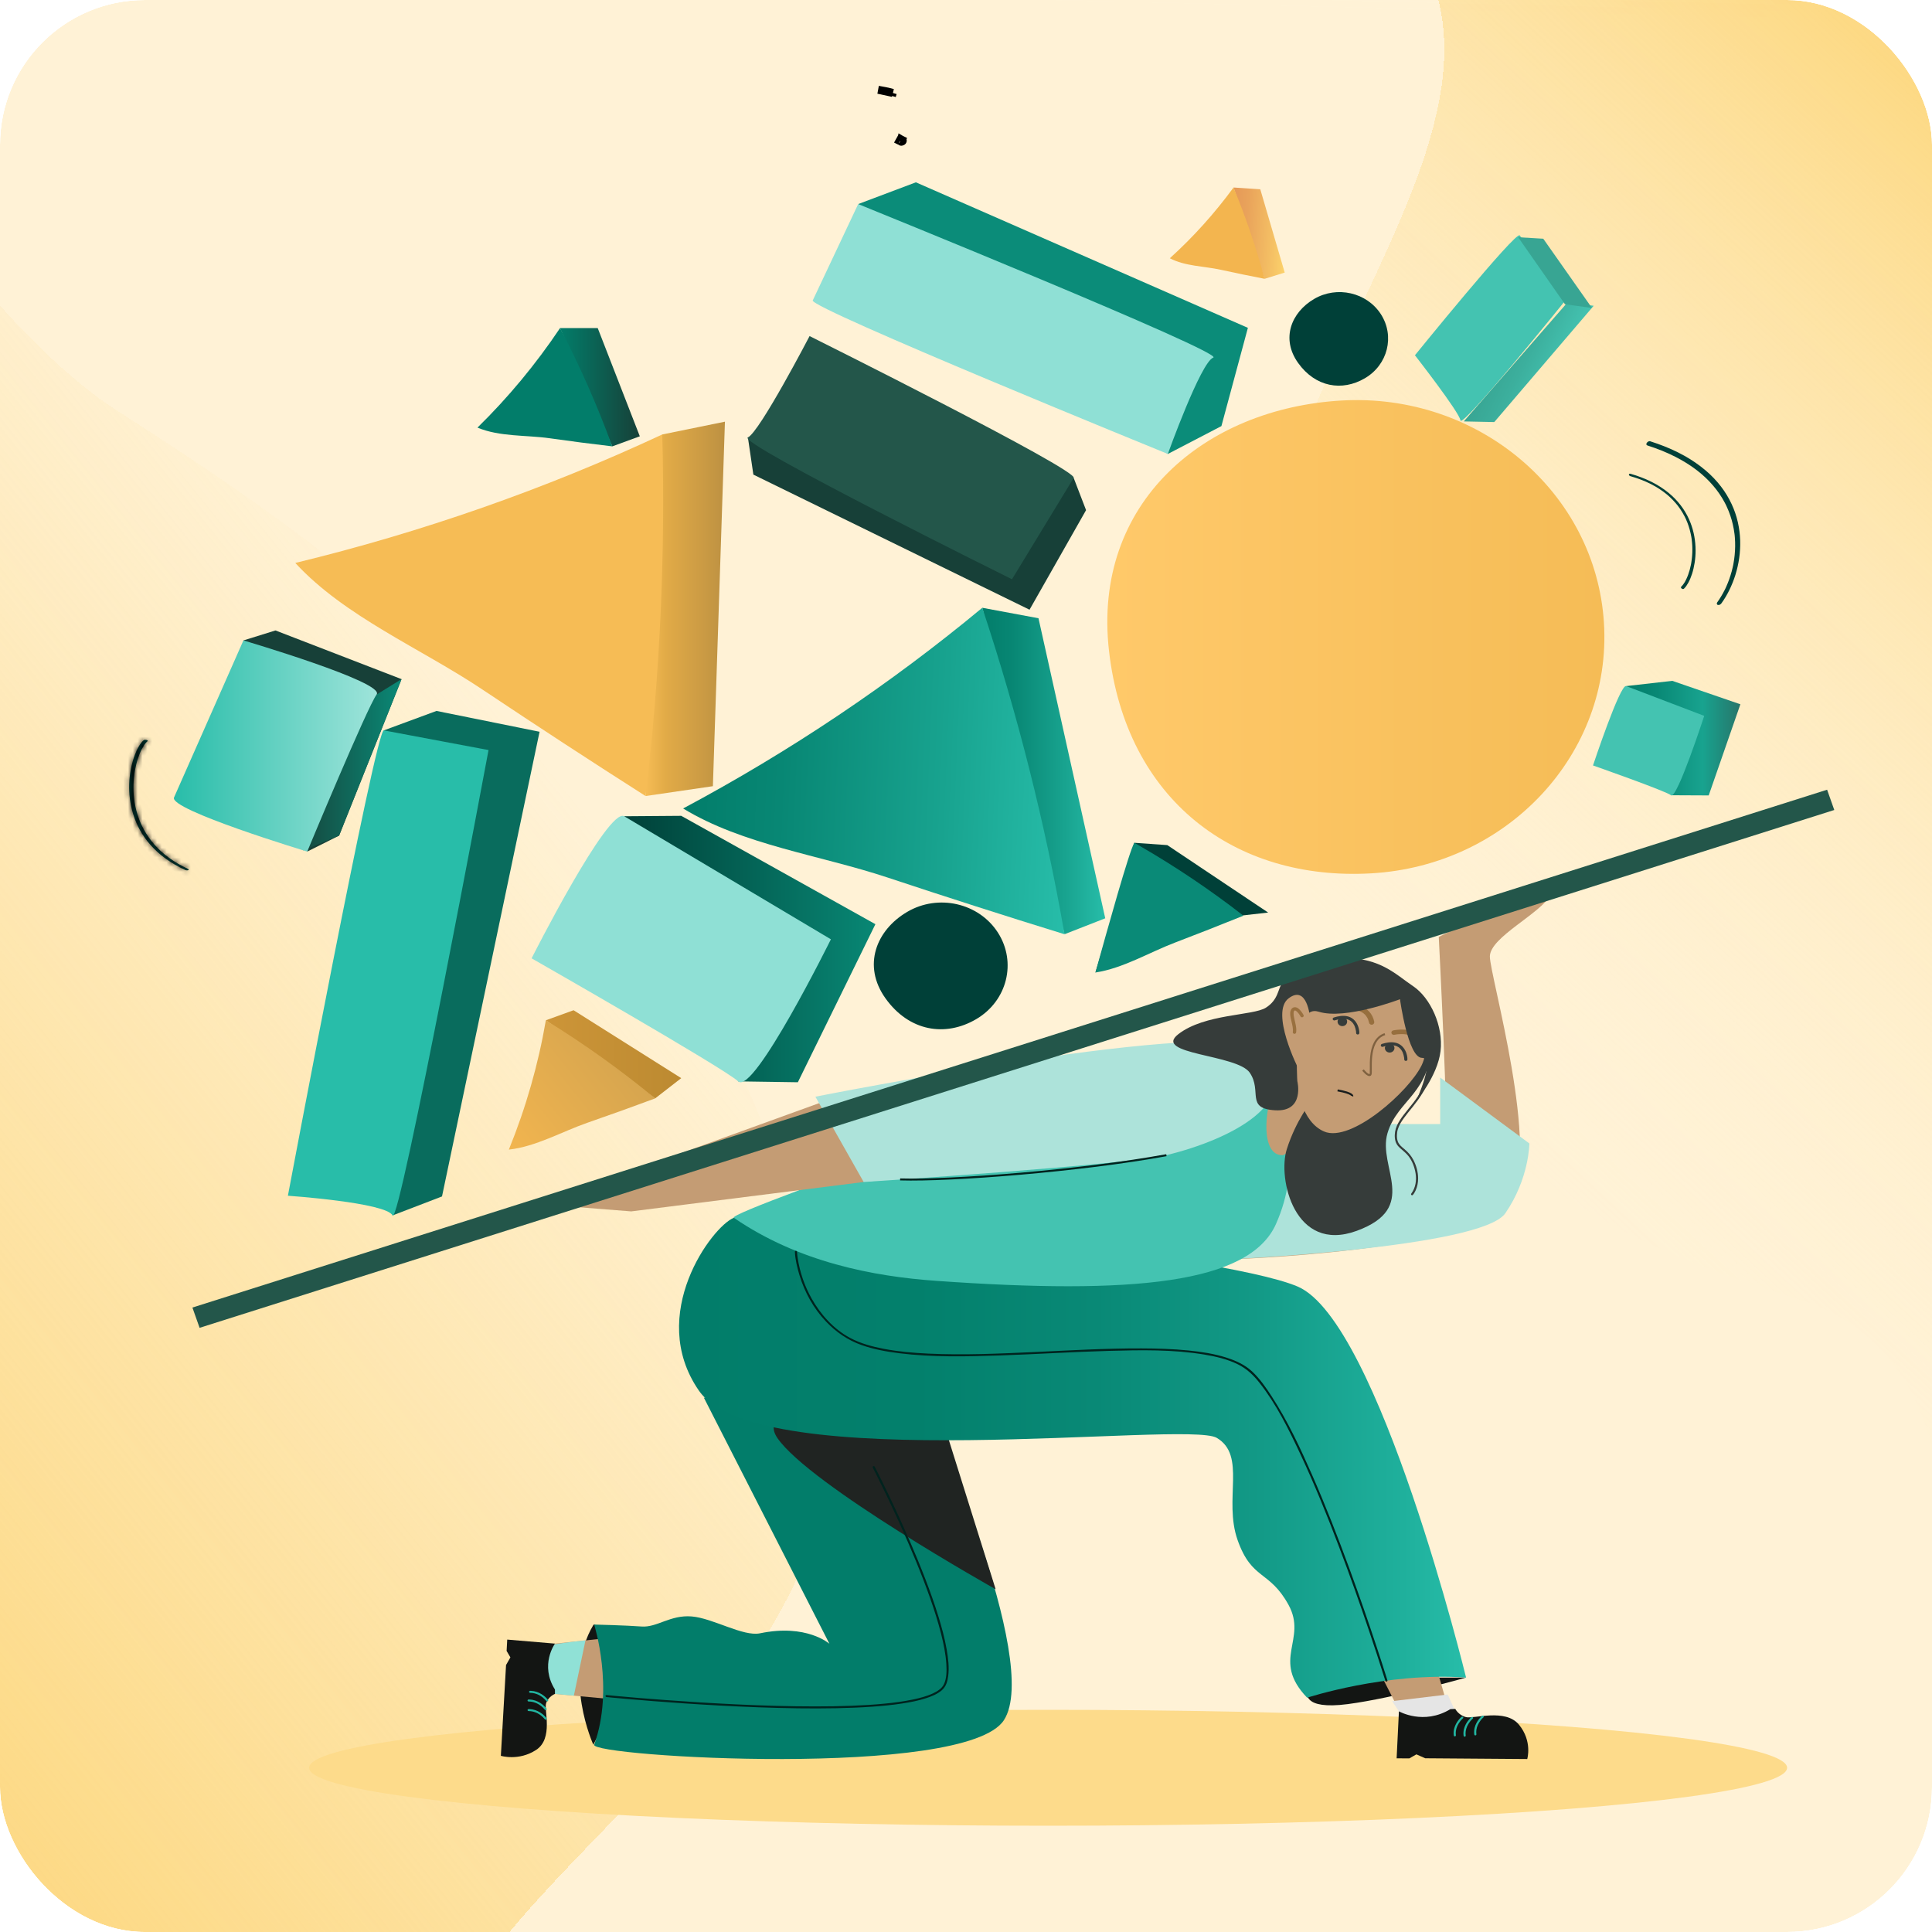 <?xml version="1.0" encoding="UTF-8"?> <svg xmlns="http://www.w3.org/2000/svg" width="400" height="400" viewBox="0 0 400 400" fill="none"><g clip-path="url(#clip0_8100_102266)"><rect width="400" height="400" rx="30" fill="white"></rect><mask id="mask0_8100_102266" style="mask-type:alpha" maskUnits="userSpaceOnUse" x="-160" y="-83" width="654" height="528"><path d="M-159.289 149.629C-158.941 -7.037 -148.07 -72.61 185.371 -81.951C500.716 -90.784 494.178 46.701 493.829 203.367C493.481 360.032 449.098 451.61 171.465 439.616C-174.227 473.474 -159.637 306.294 -159.289 149.629Z" fill="#FEE1D1"></path></mask><g mask="url(#mask0_8100_102266)"><g filter="url(#filter0_i_8100_102266)"><path d="M-488.365 89.67C-480.034 -206.737 -247.22 -330.616 174.948 -320.469C561.85 -311.17 752.8 -51.913 744.469 244.494C736.137 540.901 437.086 672.83 123.101 665.283C-190.884 657.737 -496.697 386.077 -488.365 89.67Z" fill="url(#paint0_linear_8100_102266)"></path></g><g filter="url(#filter1_d_8100_102266)"><path d="M181.341 -66.667C150.291 -124.07 240.64 -172.643 240.64 -172.643L503.786 57.031L401.681 312.889C401.681 312.889 407.652 268.349 372.71 257.413C337.769 246.478 293.19 230.183 264.569 157.149C235.949 84.114 325.33 20.336 291.088 -25.719C256.846 -71.774 212.392 -9.263 181.341 -66.667Z" fill="url(#paint1_linear_8100_102266)" shape-rendering="crispEdges"></path></g><g filter="url(#filter2_d_8100_102266)"><path d="M253.146 565.447C289.389 651.024 144.175 658.378 144.175 658.378L-210.326 238.493L-92.051 -97.644C-92.051 -97.644 -26.376 40.852 24.303 73.347C74.981 105.841 139.207 150.084 168.902 252.892C198.597 355.699 52.04 381.674 95.188 455.537C138.335 529.4 216.904 479.87 253.146 565.447Z" fill="url(#paint2_linear_8100_102266)" shape-rendering="crispEdges"></path></g></g><ellipse cx="217" cy="366" rx="153" ry="12" fill="#FDDB8B"></ellipse><path d="M270.666 350.259C270.666 350.259 269.415 354.081 279.047 352.817C288.678 351.553 303.53 347.321 303.53 347.321L273.426 347.346L270.666 350.259V350.259Z" fill="#131513"></path><path d="M283.904 342.849L291.127 356.963H300.776L295.769 339.594L283.904 342.849Z" fill="#C49C74"></path><path d="M289.842 354.606C287.635 351.373 288.269 352.203 288.269 352.203L299.739 350.828L301.785 355.389C301.785 355.389 292.051 357.842 289.845 354.609L289.842 354.606Z" fill="#E5E5E5"></path><path d="M122.844 336.445C116.423 347.199 122.844 361.218 122.844 361.218L129.506 348.288C129.506 348.288 123.669 335.068 122.844 336.445Z" fill="#131513"></path><path d="M113.446 340.445L132.218 338.465V352.313L113.446 350.571V340.445Z" fill="#C49C74"></path><path d="M145.728 289.373L171.723 340.327C171.723 340.327 167.017 336.142 157.368 338.156C153.843 338.891 147.611 335.014 143.179 334.665C138.748 334.317 136.015 336.997 132.829 336.751C129.643 336.507 123.017 336.347 123.017 336.347C123.017 336.347 127.223 349.634 123.017 361.219C122.116 363.698 199.93 368.352 207.848 356.144C215.766 343.939 192.075 291.375 192.075 291.375L145.731 289.37L145.728 289.373Z" fill="#027D6A"></path><path d="M114.206 340.545C117.319 339.986 121.213 339.627 121.213 339.627L118.81 351.069L113.446 350.571C113.446 350.571 110.36 341.234 114.209 340.545H114.206Z" fill="#90E1D6"></path><path d="M160.951 297.728C167.648 307.463 206.138 329.037 206.138 329.037L193.405 288.438C193.405 288.438 154.255 287.992 160.951 297.728Z" fill="#202422"></path><path d="M151.931 252.134C147.441 253.901 133.837 272.205 144.69 287.898C157.131 305.887 245.677 294.027 251.903 297.686C258.126 301.345 253.274 310.45 256.226 318.836C259.179 327.222 262.786 325.018 266.77 332.259C270.751 339.499 263.06 343.593 270.631 351.492C270.631 351.492 286.871 346.157 303.535 347.321C303.535 347.321 285.521 273.552 268.67 266.367C251.819 259.184 156.426 250.364 151.937 252.131L151.931 252.134Z" fill="url(#paint3_linear_8100_102266)"></path><path d="M105.022 339.46L114.896 340.292C114.896 340.292 111.696 344.72 114.896 349.798V350.706C114.896 350.706 113.569 351.206 113.075 352.606C112.593 353.98 114.624 359.929 111.006 362.297C107.387 364.664 103.698 363.522 103.698 363.522L104.771 344.726L105.674 343.144L104.888 341.808L105.017 339.46H105.022Z" fill="#131513"></path><path d="M289.157 364.042L289.631 354.312C289.631 354.312 294.743 357.241 300.288 353.859L301.305 353.814C301.305 353.814 301.928 355.092 303.521 355.51C305.114 355.928 311.659 353.64 314.485 357.078C317.309 360.516 316.198 364.189 316.198 364.189L295.07 364.031L293.252 363.221L291.791 364.056L289.151 364.042H289.157Z" fill="#131513"></path><path d="M302.582 355.466C302.518 355.519 302.459 355.577 302.401 355.635C302.237 355.798 302.088 355.973 301.948 356.152C301.764 356.387 301.6 356.636 301.463 356.896C301.29 357.22 301.153 357.563 301.068 357.917C300.972 358.315 300.934 358.727 300.972 359.137C300.977 359.189 300.983 359.242 300.989 359.291C300.998 359.35 301.01 359.397 301.053 359.438C301.091 359.474 301.153 359.502 301.208 359.499C301.264 359.496 301.325 359.479 301.363 359.438C301.398 359.399 301.433 359.344 301.428 359.291C301.384 358.971 301.387 358.647 301.43 358.326L301.422 358.381C301.474 358.019 301.58 357.665 301.732 357.328L301.708 357.378C301.869 357.021 302.076 356.683 302.319 356.371C302.331 356.354 302.342 356.34 302.357 356.324C302.372 356.307 302.424 356.241 302.366 356.31C302.389 356.28 302.416 356.249 302.442 356.221C302.486 356.169 302.532 356.116 302.579 356.067C302.649 355.992 302.72 355.917 302.796 355.848C302.828 355.818 302.86 355.787 302.895 355.76C302.983 355.688 302.98 355.538 302.895 355.466C302.801 355.386 302.676 355.389 302.585 355.466H302.582Z" fill="#22B5A1"></path><path d="M304.616 355.53C304.552 355.582 304.494 355.64 304.435 355.699C304.271 355.862 304.122 356.036 303.982 356.216C303.798 356.451 303.634 356.7 303.497 356.96C303.324 357.283 303.187 357.626 303.102 357.98C303.006 358.379 302.968 358.791 303.006 359.2C303.012 359.253 303.017 359.305 303.023 359.355C303.032 359.413 303.044 359.46 303.088 359.501C303.126 359.537 303.187 359.565 303.242 359.562C303.298 359.56 303.359 359.543 303.397 359.501C303.432 359.463 303.468 359.407 303.462 359.355C303.418 359.034 303.421 358.71 303.465 358.39L303.456 358.445C303.508 358.083 303.614 357.729 303.766 357.391L303.742 357.441C303.903 357.084 304.111 356.747 304.353 356.434C304.365 356.418 304.377 356.404 304.391 356.387C304.406 356.371 304.458 356.304 304.4 356.373C304.423 356.343 304.45 356.313 304.476 356.285C304.52 356.232 304.567 356.18 304.613 356.13C304.684 356.055 304.754 355.981 304.83 355.911C304.862 355.881 304.894 355.851 304.929 355.823C305.017 355.751 305.014 355.602 304.929 355.53C304.836 355.45 304.71 355.452 304.619 355.53H304.616Z" fill="#22B5A1"></path><path d="M306.824 355.264C306.76 355.317 306.702 355.375 306.643 355.433C306.479 355.596 306.33 355.77 306.19 355.95C306.006 356.185 305.842 356.434 305.705 356.694C305.532 357.018 305.395 357.361 305.31 357.715C305.214 358.113 305.176 358.525 305.214 358.934C305.22 358.987 305.225 359.04 305.231 359.089C305.24 359.147 305.252 359.194 305.296 359.236C305.334 359.272 305.395 359.299 305.451 359.297C305.506 359.294 305.567 359.277 305.605 359.236C305.641 359.197 305.676 359.142 305.67 359.089C305.626 358.768 305.629 358.445 305.673 358.124L305.664 358.179C305.717 357.817 305.822 357.463 305.974 357.126L305.95 357.175C306.111 356.819 306.319 356.481 306.561 356.169C306.573 356.152 306.585 356.138 306.599 356.122C306.614 356.105 306.666 356.039 306.608 356.108C306.631 356.077 306.658 356.047 306.684 356.019C306.728 355.967 306.775 355.914 306.821 355.864C306.892 355.79 306.962 355.715 307.038 355.646C307.07 355.615 307.102 355.585 307.137 355.557C307.225 355.485 307.222 355.336 307.137 355.264C307.044 355.184 306.918 355.187 306.827 355.264H306.824Z" fill="#22B5A1"></path><path d="M113.479 351.959C113.423 351.882 113.362 351.81 113.297 351.741C113.163 351.589 113.02 351.445 112.865 351.309C112.637 351.107 112.391 350.925 112.131 350.762C111.821 350.571 111.488 350.413 111.14 350.294C110.748 350.161 110.333 350.087 109.915 350.07C109.863 350.07 109.81 350.067 109.755 350.067C109.641 350.067 109.53 350.164 109.535 350.275C109.541 350.385 109.632 350.482 109.755 350.482C109.927 350.482 110.1 350.493 110.269 350.515L110.211 350.507C110.564 350.551 110.909 350.643 111.237 350.775L111.184 350.753C111.421 350.847 111.649 350.963 111.862 351.093C111.961 351.154 112.058 351.218 112.154 351.284C112.166 351.293 112.175 351.298 112.187 351.306C112.201 351.318 112.245 351.348 112.178 351.301C112.201 351.318 112.222 351.334 112.245 351.351C112.286 351.384 112.33 351.414 112.371 351.448C112.607 351.638 112.83 351.851 113.025 352.081C113.04 352.097 113.055 352.117 113.069 352.133C113.005 352.056 113.052 352.111 113.069 352.133C113.078 352.144 113.087 352.156 113.096 352.167C113.128 352.211 113.169 352.247 113.227 352.261C113.28 352.274 113.35 352.269 113.397 352.239C113.49 352.18 113.546 352.05 113.476 351.954L113.479 351.959Z" fill="#22B5A1"></path><path d="M113.169 353.751C113.113 353.674 113.052 353.602 112.988 353.533C112.853 353.381 112.71 353.237 112.555 353.101C112.327 352.899 112.082 352.717 111.821 352.554C111.512 352.363 111.178 352.205 110.831 352.086C110.439 351.953 110.024 351.879 109.606 351.862C109.553 351.862 109.501 351.859 109.445 351.859C109.331 351.859 109.22 351.956 109.226 352.067C109.232 352.177 109.322 352.274 109.445 352.274C109.617 352.274 109.79 352.285 109.959 352.307L109.901 352.299C110.255 352.343 110.6 352.435 110.927 352.567L110.874 352.545C111.111 352.639 111.339 352.755 111.553 352.885C111.652 352.946 111.748 353.01 111.845 353.076C111.857 353.085 111.865 353.09 111.877 353.098C111.892 353.109 111.935 353.14 111.868 353.093C111.892 353.109 111.912 353.126 111.935 353.143C111.976 353.176 112.02 353.206 112.061 353.239C112.298 353.43 112.52 353.643 112.716 353.873C112.73 353.889 112.745 353.909 112.76 353.925C112.695 353.848 112.742 353.903 112.76 353.925C112.768 353.936 112.777 353.948 112.786 353.959C112.818 354.003 112.859 354.039 112.918 354.053C112.97 354.066 113.04 354.061 113.087 354.031C113.181 353.972 113.236 353.842 113.166 353.746L113.169 353.751Z" fill="#22B5A1"></path><path d="M113.169 355.735C113.113 355.657 113.052 355.585 112.988 355.516C112.853 355.364 112.71 355.22 112.555 355.085C112.327 354.883 112.082 354.7 111.821 354.537C111.512 354.346 111.178 354.189 110.831 354.07C110.439 353.937 110.024 353.862 109.606 353.846C109.553 353.846 109.501 353.843 109.445 353.843C109.331 353.843 109.22 353.94 109.226 354.05C109.232 354.161 109.322 354.258 109.445 354.258C109.617 354.258 109.79 354.269 109.959 354.291L109.901 354.283C110.255 354.327 110.6 354.418 110.927 354.551L110.874 354.529C111.111 354.623 111.339 354.739 111.553 354.869C111.652 354.93 111.748 354.993 111.845 355.06C111.857 355.068 111.865 355.074 111.877 355.082C111.892 355.093 111.935 355.123 111.868 355.076C111.892 355.093 111.912 355.11 111.935 355.126C111.976 355.159 112.02 355.19 112.061 355.223C112.298 355.414 112.52 355.627 112.716 355.856C112.73 355.873 112.745 355.892 112.76 355.909C112.695 355.831 112.742 355.887 112.76 355.909C112.768 355.92 112.777 355.931 112.786 355.942C112.818 355.986 112.859 356.022 112.918 356.036C112.97 356.05 113.04 356.044 113.087 356.014C113.181 355.956 113.236 355.826 113.166 355.729L113.169 355.735Z" fill="#22B5A1"></path><path d="M299.292 237.448C298.586 239.863 253.443 237.448 253.443 237.448V260.79C253.443 260.79 306.345 259.206 312.694 248.743C319.042 238.279 308.461 202.058 308.461 198.034C308.461 194.009 319.042 189.154 321.158 185.13C323.274 181.105 297.881 193.984 297.881 193.984C297.881 193.984 299.997 235.034 299.292 237.448Z" fill="#C49C74"></path><path d="M316.637 236.738L298.176 223.094V232.725L264.094 232.699L253.443 260.79C253.443 260.79 306.696 258.408 311.666 251.185C316.637 243.961 316.637 236.738 316.637 236.738Z" fill="#ADE3DA"></path><path d="M245.975 218.005C245.975 218.005 150.083 250.868 151.936 252.134C165.355 261.33 180.8 264.262 193.831 265.186C234.519 268.073 258.707 265.792 264.191 253.387C269.578 241.196 265.331 232.932 265.331 232.932C265.331 232.932 266.026 225.326 260.981 219.899C255.939 214.473 245.975 218.005 245.975 218.005V218.005Z" fill="#44C3B1"></path><path d="M125.581 351.359C125.982 351.401 126.382 351.437 126.783 351.476C127.896 351.581 129.01 351.68 130.127 351.777C131.822 351.924 133.52 352.065 135.219 352.197C137.367 352.366 139.515 352.521 141.667 352.668C144.137 352.834 146.607 352.986 149.077 353.118C151.736 353.262 154.393 353.384 157.056 353.481C159.719 353.578 162.517 353.652 165.247 353.688C167.88 353.721 170.517 353.721 173.15 353.669C175.606 353.619 178.061 353.528 180.508 353.356C182.624 353.207 184.74 353.005 186.836 352.681C188.502 352.427 190.171 352.103 191.77 351.581C192.907 351.21 194.076 350.737 194.976 349.963C195.877 349.188 196.175 348.121 196.315 347.009C196.549 345.189 196.315 343.319 196.002 341.522C195.593 339.165 194.962 336.847 194.254 334.557C193.454 331.963 192.536 329.402 191.559 326.863C190.583 324.324 189.516 321.738 188.417 319.202C187.421 316.903 186.392 314.616 185.331 312.345C184.5 310.564 183.653 308.791 182.785 307.03C182.291 306.028 181.794 305.027 181.285 304.031C181.218 303.901 181.151 303.771 181.083 303.641C180.961 303.401 180.581 303.611 180.703 303.852C180.975 304.377 181.241 304.908 181.507 305.436C182.212 306.841 182.902 308.252 183.58 309.668C184.562 311.712 185.518 313.767 186.45 315.83C187.543 318.253 188.598 320.687 189.607 323.143C190.615 325.599 191.659 328.279 192.574 330.882C193.424 333.307 194.208 335.758 194.839 338.244C195.359 340.302 195.798 342.396 195.926 344.511C196.008 345.886 196.029 347.568 195.383 348.798C194.947 349.625 194.053 350.173 193.185 350.585C191.878 351.202 190.44 351.57 189.019 351.868C187.134 352.264 185.217 352.516 183.296 352.706C180.996 352.936 178.687 353.071 176.377 353.16C173.826 353.26 171.274 353.295 168.722 353.295C166.03 353.295 163.338 353.251 160.649 353.179C157.96 353.107 155.291 353.005 152.613 352.881C150.053 352.762 147.489 352.621 144.932 352.463C142.637 352.322 140.346 352.167 138.054 351.998C136.136 351.857 134.222 351.708 132.307 351.55C130.913 351.434 129.519 351.315 128.127 351.188C127.373 351.119 126.616 351.05 125.862 350.975C125.766 350.967 125.672 350.956 125.576 350.947C125.295 350.92 125.298 351.335 125.576 351.362L125.581 351.359Z" fill="#00231E"></path><path d="M111.841 249.316L130.695 250.806L178.811 244.722L173.269 227.06L111.841 249.316Z" fill="#C49C74"></path><path d="M168.817 227.059L178.811 244.722C178.811 244.722 233.401 241.154 241.492 239.168C254.847 235.89 270.409 228.097 261.477 217.587C254.996 209.964 168.82 227.059 168.82 227.059H168.817Z" fill="#ADE3DA"></path><path d="M164.575 259.176C164.654 260.822 165.058 262.489 165.54 264.066C166.613 267.576 168.437 270.9 171.029 273.622C173.084 275.782 175.499 277.458 178.369 278.476C180.886 279.366 183.552 279.847 186.212 280.176C193.069 281.023 200.055 280.868 206.95 280.633C214.524 280.376 222.086 279.894 229.659 279.681C236.186 279.499 242.862 279.377 249.319 280.442C251.696 280.835 254.104 281.396 256.258 282.453C258.129 283.368 259.506 284.704 260.757 286.283C264.265 290.717 266.793 295.881 269.161 300.917C272.148 307.273 274.779 313.778 277.26 320.324C279.464 326.135 281.542 331.988 283.524 337.868C284.612 341.09 285.676 344.323 286.69 347.567C286.737 347.714 286.78 347.86 286.827 348.01C286.906 348.264 287.33 348.156 287.251 347.899C286.55 345.623 285.81 343.358 285.062 341.095C283.264 335.652 281.387 330.237 279.412 324.849C277.021 318.325 274.495 311.839 271.695 305.461C269.242 299.877 266.638 294.274 263.288 289.107C262.11 287.29 260.827 285.431 259.214 283.927C257.74 282.55 255.811 281.681 253.87 281.067C251.357 280.27 248.711 279.869 246.081 279.604C242.848 279.278 239.594 279.181 236.344 279.172C228.908 279.15 221.478 279.585 214.053 279.928C206.787 280.262 199.488 280.589 192.215 280.251C189.129 280.107 186.036 279.845 183.002 279.267C180.582 278.805 178.15 278.146 175.987 276.993C172.558 275.162 169.846 272.081 168.022 268.823C166.572 266.237 165.596 263.385 165.154 260.487C165.087 260.055 165.028 259.616 165.008 259.179C164.996 258.913 164.558 258.91 164.57 259.179L164.575 259.176Z" fill="#00231E"></path><path d="M332.078 128.942C333.77 155.975 312.204 179.199 283.91 180.817C255.615 182.435 233.14 165.591 229.612 134.797C226.084 104.003 249.485 84.54 277.78 82.922C306.075 81.304 330.385 101.909 332.078 128.942Z" fill="url(#paint4_linear_8100_102266)"></path><path d="M234.85 174.491L241.678 174.972L262.554 188.934L255.501 189.728L226.8 201.341" fill="#004038"></path><path d="M285.906 65.067C288.812 69.598 287.331 75.525 282.595 78.307C277.859 81.088 272.346 80.159 268.758 75.139C265.171 70.12 267.333 64.68 272.069 61.899C276.804 59.117 282.999 60.535 285.906 65.067Z" fill="#004038"></path><path d="M113.019 211.236L118.751 209.159L141.044 223.218L135.64 227.413L113.019 211.236Z" fill="url(#paint5_linear_8100_102266)"></path><path d="M203.371 125.835L215.008 128.001L228.83 190.125L220.398 193.422L203.371 125.835Z" fill="url(#paint6_linear_8100_102266)"></path><path d="M206.601 193.077C210.544 199.212 208.533 207.238 202.111 211.005C195.689 214.772 188.212 213.513 183.346 206.718C178.479 199.922 181.413 192.557 187.835 188.79C194.257 185.023 202.658 186.943 206.601 193.077Z" fill="#004038"></path><path d="M129.246 168.998L141.043 168.909L181.243 191.342L165.187 224.07L152.844 223.887L129.246 168.998Z" fill="url(#paint7_linear_8100_102266)"></path><path d="M79.472 151.214L90.37 147.191L111.71 151.504L91.513 247.711L81.277 251.638L79.472 151.214Z" fill="#096C5D"></path><path d="M101.146 155.293C101.146 155.293 82.659 254.313 81.281 251.638C79.903 248.964 59.606 247.563 59.606 247.563C59.606 247.563 77.787 150.903 79.472 151.219L101.146 155.293Z" fill="#28BDA9"></path><path d="M177.677 42.251L189.623 37.747L258.362 67.877L252.88 88.218L241.789 93.989L177.677 42.251Z" fill="#0B8C79"></path><path d="M177.677 42.252C177.677 42.252 253.777 73.098 251.193 74.039C248.612 74.982 241.787 93.987 241.787 93.987C241.787 93.987 167.538 63.752 168.271 62.199L177.677 42.252Z" fill="#8FE0D5"></path><path d="M172.028 194.474C172.028 194.474 156.051 226.781 152.845 223.888C149.638 220.992 110.061 198.412 110.061 198.412C110.061 198.412 125.915 167.015 129.244 168.998L172.028 194.474Z" fill="url(#paint8_linear_8100_102266)"></path><path d="M222.295 98.951L224.858 105.619L213.153 126.235L155.976 98.263L154.845 90.559L222.295 98.951Z" fill="#174038"></path><path d="M209.521 119.93C209.521 119.93 152.427 91.649 154.844 90.559C157.26 89.469 167.615 69.58 167.615 69.58C167.615 69.58 223.287 97.318 222.292 98.951L209.521 119.93Z" fill="#23564A"></path><path d="M50.399 132.592L57.032 130.528L83.137 140.61L70.207 173.007L63.608 176.311L50.399 132.592Z" fill="#174038"></path><path d="M77.974 143.796L83.135 140.609L70.205 173.006L62.804 176.065L59.859 165.776L77.974 143.796Z" fill="url(#paint9_linear_8100_102266)"></path><path d="M50.398 132.592C50.398 132.592 79.872 141.28 77.974 143.797C76.077 146.314 63.608 176.311 63.608 176.311C63.608 176.311 34.914 167.637 36.032 165.106L50.398 132.592V132.592Z" fill="url(#paint10_linear_8100_102266)"></path><path d="M336.685 142.046L346.225 140.962L360.326 145.813L353.77 164.684L345.974 164.648L336.685 142.046Z" fill="url(#paint11_linear_8100_102266)"></path><path d="M352.841 148.214C352.841 148.214 347.194 165.575 345.975 164.648C344.756 163.721 329.816 158.48 329.816 158.48C329.816 158.48 335.426 141.568 336.683 142.046L352.841 148.214Z" fill="#44C3B1"></path><path d="M141.442 167.382C163.552 155.578 184.343 141.633 203.372 125.835C210.715 147.969 216.409 170.571 220.399 193.425C208.116 189.63 195.878 185.708 183.689 181.659C169.874 177.071 153.719 174.903 141.439 167.385" fill="url(#paint12_linear_8100_102266)"></path><path d="M105.354 238.013C108.876 229.356 111.448 220.367 113.015 211.237C120.951 216.124 128.515 221.534 135.639 227.414C130.994 229.14 126.332 230.816 121.646 232.442C116.338 234.287 110.963 237.396 105.354 238.013Z" fill="url(#paint13_linear_8100_102266)"></path><path d="M226.8 201.341C229.214 192.621 233.847 176.018 234.85 174.491C234.85 174.491 235.513 174.87 235.844 175.061C243.411 179.428 250.631 184.285 257.436 189.584C252.736 191.487 248.018 193.34 243.28 195.149C237.91 197.195 232.459 200.501 226.8 201.344" fill="#0A8A77"></path><path d="M137.122 89.949L150.089 87.304L147.597 162.772L133.655 164.81L137.122 89.949Z" fill="url(#paint14_linear_8100_102266)"></path><path d="M61.14 116.552C87.333 110.205 112.839 101.277 137.118 89.949C137.785 114.94 136.627 139.973 133.655 164.81C122.295 157.569 111.021 150.208 99.834 142.729C87.157 134.253 71.345 127.664 61.14 116.552" fill="#F6BC55"></path><path d="M115.951 67.928H123.753L132.466 90.331L126.763 92.416L115.951 67.928Z" fill="url(#paint15_linear_8100_102266)"></path><path d="M98.852 88.533C105.192 82.332 110.932 75.418 115.951 67.928C120.073 75.813 123.688 84 126.763 92.413C122.44 91.907 118.123 91.348 113.811 90.737C108.924 90.046 103.458 90.458 98.849 88.53" fill="#027D6A"></path><path d="M186.604 28.893C186.65 28.92 186.697 28.947 186.742 28.976C186.746 28.978 186.75 28.98 186.754 28.983C186.79 29.006 186.826 29.029 186.862 29.053C186.999 29.146 186.823 29.316 186.659 29.346C186.658 29.346 186.658 29.346 186.658 29.346C186.605 29.355 186.553 29.35 186.513 29.323L186.604 28.893ZM186.604 28.893L186.368 29.233L186.575 28.877C186.585 28.882 186.594 28.888 186.604 28.893ZM186.255 29.166C186.27 29.174 186.288 29.185 186.295 29.189L186.249 29.162L186.249 29.162L186.447 28.808C186.449 28.809 186.451 28.81 186.453 28.811C186.454 28.812 186.455 28.812 186.456 28.813L186.255 29.166Z" fill="#004038" stroke="black" stroke-width="1.652"></path><path d="M184.841 19.243C183.854 18.965 182.846 18.75 181.828 18.591L184.841 19.243ZM184.841 19.243L184.664 19.86" fill="#004038" stroke="black" stroke-width="1.652"></path><path d="M337.573 98.59C339.083 99.019 340.497 99.554 341.868 100.255C342.178 100.414 342.488 100.579 342.789 100.756C342.823 100.777 342.858 100.797 342.892 100.818C342.94 100.847 342.851 100.793 342.899 100.822L342.94 100.847C343.015 100.893 343.098 100.942 343.173 100.988C343.311 101.076 343.449 101.164 343.587 101.252C344.128 101.605 344.649 101.988 345.138 102.393C345.196 102.441 345.253 102.485 345.304 102.534C345.333 102.556 345.362 102.583 345.385 102.605C345.428 102.64 345.342 102.57 345.385 102.605L345.429 102.646C345.545 102.748 345.655 102.851 345.766 102.954C345.98 103.156 346.195 103.363 346.392 103.573C346.59 103.784 346.781 103.995 346.968 104.212C347.061 104.323 347.154 104.429 347.242 104.541C347.282 104.593 347.322 104.644 347.368 104.695C347.416 104.756 347.366 104.685 347.392 104.728C347.416 104.756 347.44 104.788 347.457 104.817C347.788 105.254 348.092 105.71 348.368 106.177C348.501 106.403 348.63 106.635 348.751 106.864C348.809 106.981 348.874 107.097 348.926 107.215C348.954 107.268 348.977 107.328 349.006 107.381C349.026 107.426 349.002 107.361 349.025 107.42C349.037 107.45 349.055 107.484 349.067 107.514C349.48 108.428 349.792 109.381 350.009 110.354C350.065 110.588 350.109 110.824 350.153 111.06C350.179 111.198 350.184 111.224 350.205 111.373C350.226 111.486 350.236 111.601 350.252 111.72C350.313 112.18 350.351 112.644 350.371 113.112C350.406 113.989 350.375 114.866 350.271 115.746C350.248 115.95 350.22 116.156 350.184 116.358C350.175 116.407 350.172 116.455 350.162 116.499L350.151 116.57C350.141 116.614 350.152 116.575 350.151 116.57L350.146 116.607C350.127 116.706 350.11 116.809 350.092 116.907C350.015 117.28 349.927 117.654 349.826 118.025C349.642 118.675 349.415 119.316 349.117 119.937C349.05 120.069 348.984 120.202 348.916 120.33C348.879 120.394 348.848 120.452 348.811 120.517C348.792 120.546 348.779 120.575 348.759 120.599C348.745 120.623 348.684 120.718 348.727 120.652C348.595 120.859 348.455 121.057 348.29 121.249C348.22 121.329 348.149 121.405 348.072 121.481C347.84 121.705 348.403 122.118 348.64 121.888C349.023 121.523 349.305 121.079 349.551 120.636C349.869 120.054 350.114 119.442 350.315 118.826C350.563 118.066 350.734 117.286 350.857 116.509C350.995 115.646 351.057 114.773 351.053 113.901C351.046 112.946 350.959 111.993 350.79 111.048C350.62 110.104 350.342 109.103 349.974 108.171C349.582 107.174 349.081 106.216 348.469 105.314C347.816 104.355 347.046 103.458 346.172 102.653C345.197 101.759 344.107 100.974 342.922 100.295C341.614 99.541 340.199 98.938 338.733 98.448C338.351 98.322 337.963 98.202 337.571 98.088C337.43 98.048 337.245 98.1 337.243 98.254C337.241 98.407 337.413 98.548 337.574 98.595L337.573 98.59Z" fill="#004038"></path><path d="M341.094 92.233C343.071 92.864 344.996 93.625 346.828 94.556C348.425 95.367 349.952 96.306 351.351 97.387C352.558 98.319 353.716 99.402 354.714 100.578C355.635 101.657 356.438 102.827 357.094 104.067C357.066 104.011 357.114 104.113 357.123 104.128C357.141 104.164 357.159 104.194 357.177 104.23C357.215 104.306 357.26 104.387 357.298 104.464C357.372 104.612 357.442 104.766 357.512 104.92C357.651 105.223 357.785 105.527 357.907 105.833C358.149 106.439 358.358 107.051 358.534 107.679C358.71 108.308 358.844 108.899 358.953 109.517C359.01 109.822 359.056 110.135 359.096 110.444C359.11 110.519 359.111 110.591 359.125 110.666L359.138 110.735C359.138 110.735 359.126 110.671 359.135 110.719C359.142 110.757 359.145 110.801 359.146 110.839C359.162 110.991 359.174 111.15 359.185 111.303C359.281 112.514 359.26 113.734 359.142 114.943C359.086 115.527 359 116.111 358.895 116.687C358.884 116.755 358.867 116.824 358.856 116.893C358.852 116.932 358.841 116.967 358.836 117.007L358.827 117.052C358.815 117.115 358.841 116.972 358.83 117.035C358.797 117.179 358.771 117.322 358.737 117.46C358.672 117.742 358.601 118.025 358.528 118.302C358.233 119.38 357.858 120.444 357.399 121.466C357.346 121.591 357.286 121.712 357.232 121.837C357.202 121.897 357.177 121.951 357.147 122.012C357.108 122.09 357.19 121.927 357.146 122.006C357.129 122.042 357.112 122.078 357.095 122.114C356.98 122.349 356.852 122.586 356.724 122.818C356.482 123.262 356.215 123.699 355.935 124.128C355.802 124.333 355.662 124.533 355.522 124.728C355.385 124.917 355.432 125.197 355.69 125.253C355.979 125.315 356.259 125.108 356.409 124.9C357.02 124.057 357.55 123.161 358.009 122.232C358.519 121.201 358.952 120.133 359.292 119.042C359.65 117.893 359.915 116.715 360.084 115.531C360.254 114.347 360.323 113.102 360.285 111.887C360.248 110.671 360.082 109.339 359.797 108.092C359.512 106.846 359.08 105.57 358.521 104.375C357.922 103.093 357.186 101.867 356.313 100.73C355.384 99.515 354.309 98.401 353.124 97.394C351.785 96.258 350.323 95.254 348.774 94.385C347.013 93.397 345.155 92.581 343.239 91.896C342.714 91.707 342.185 91.53 341.652 91.36C341.181 91.212 340.485 92.036 341.1 92.232L341.094 92.233Z" fill="#004038"></path><path d="M324.568 62.571L303.057 87.251L309.375 87.384L329.951 63.312L324.568 62.571Z" fill="url(#paint16_linear_8100_102266)"></path><path d="M324.079 62.222C324.079 62.222 302.664 88.791 302.378 87.035C302.095 85.28 292.947 73.554 292.947 73.554C292.947 73.554 313.914 47.691 314.648 48.741L324.079 62.222Z" fill="#44C3B1"></path><path d="M314.314 49.117L319.516 49.423L329.596 63.761L324.012 62.994L314.314 49.117Z" fill="#38A593"></path><path d="M270.035 221.913L272.529 231.649C272.529 231.649 267.077 239.169 265.473 239.169C261.079 239.169 261.699 229.926 263.83 225.215L270.035 221.913Z" fill="#C49C74"></path><path d="M296.43 215.126C296.43 226.396 289.353 227.558 287.266 234.61C285.179 241.663 294.03 250.038 280.877 254.839C268.001 259.538 264.487 243.995 266.414 237.94C268.337 231.889 271.482 228.075 271.482 228.075C271.482 228.075 296.427 203.855 296.427 215.123L296.43 215.126Z" fill="#363C3A"></path><path d="M270.88 205.041C267.96 206.883 265.086 230.37 274.139 234.265C279.725 236.668 291.756 225.934 294.352 220.522C296.947 215.109 293.577 204.889 289.195 203.968C284.814 203.047 273.8 203.199 270.88 205.041V205.041Z" fill="#C49C74"></path><path d="M284.513 211.496C284.347 210.733 284.008 210.011 283.464 209.422C283.011 208.93 282.42 208.587 281.783 208.352C280.816 207.998 279.717 207.948 278.694 208.07C278.43 208.1 278.162 208.133 277.904 208.194C277.627 208.26 277.431 208.57 277.521 208.833C277.612 209.096 277.898 209.267 278.197 209.195C278.36 209.157 278.527 209.132 278.691 209.107C278.711 209.107 278.729 209.101 278.749 209.098C278.825 209.087 278.574 209.121 278.679 209.107C278.723 209.101 278.764 209.096 278.808 209.093C278.907 209.082 279.009 209.074 279.112 209.068C279.334 209.054 279.559 209.046 279.781 209.051C279.907 209.051 280.029 209.06 280.155 209.068C280.216 209.074 280.281 209.079 280.342 209.085C280.374 209.087 280.406 209.09 280.436 209.096C280.57 209.109 280.313 209.079 280.421 209.096C280.687 209.134 280.947 209.187 281.204 209.262C281.269 209.281 281.333 209.3 281.397 209.322C281.429 209.334 281.462 209.345 281.494 209.356C281.52 209.364 281.646 209.414 281.546 209.375C281.447 209.336 281.567 209.383 281.587 209.392C281.619 209.405 281.649 209.419 281.681 209.433C281.748 209.464 281.812 209.497 281.877 209.53C282.002 209.596 282.125 209.671 282.245 209.754C282.26 209.765 282.274 209.773 282.289 209.784C282.341 209.82 282.192 209.71 282.242 209.751C282.268 209.773 282.298 209.795 282.327 209.818C282.385 209.865 282.444 209.914 282.499 209.967C282.561 210.022 282.619 210.08 282.675 210.141C282.707 210.174 282.736 210.21 282.768 210.243C282.774 210.252 282.803 210.279 282.803 210.285C282.803 210.277 282.724 210.185 282.771 210.246C282.885 210.396 282.99 210.548 283.081 210.711C283.128 210.794 283.169 210.877 283.207 210.96C283.227 211.004 283.207 211.012 283.192 210.924C283.195 210.949 283.215 210.976 283.224 210.999C283.242 211.046 283.262 211.09 283.277 211.137C283.353 211.347 283.414 211.56 283.461 211.778C283.519 212.044 283.867 212.224 284.136 212.141C284.434 212.05 284.58 211.787 284.519 211.502L284.513 211.496Z" fill="#976F3E"></path><path d="M294.974 216.605C294.811 215.85 294.478 215.136 293.94 214.553C293.493 214.069 292.911 213.726 292.282 213.496C291.318 213.142 290.225 213.095 289.207 213.217C288.95 213.247 288.687 213.28 288.433 213.338C288.178 213.396 288.009 213.676 288.088 213.914C288.167 214.152 288.427 214.304 288.696 214.24C288.86 214.201 289.026 214.176 289.19 214.152C289.21 214.152 289.228 214.146 289.248 214.143C289.318 214.132 289.093 214.163 289.193 214.152C289.237 214.146 289.278 214.14 289.321 214.138C289.421 214.127 289.523 214.118 289.625 214.113C289.848 214.099 290.073 214.091 290.295 214.096C290.42 214.096 290.543 214.105 290.669 214.113C290.73 214.118 290.795 214.124 290.856 214.129C290.888 214.132 290.92 214.135 290.95 214.14C291.075 214.154 290.847 214.127 290.95 214.14C291.216 214.179 291.476 214.232 291.733 214.306C291.797 214.326 291.861 214.345 291.926 214.367C291.958 214.378 291.99 214.389 292.022 214.4C292.046 214.409 292.165 214.456 292.081 214.423C291.996 214.389 292.113 214.436 292.127 214.442C292.16 214.456 292.189 214.47 292.221 214.483C292.288 214.514 292.353 214.547 292.417 214.58C292.543 214.647 292.665 214.721 292.785 214.804C292.8 214.815 292.814 214.824 292.829 214.835C292.879 214.868 292.747 214.771 292.794 214.81C292.82 214.832 292.849 214.854 292.879 214.876C292.937 214.923 292.996 214.973 293.051 215.026C293.113 215.081 293.171 215.139 293.227 215.2C293.259 215.233 293.288 215.269 293.32 215.302C293.332 215.316 293.349 215.33 293.355 215.344C293.346 215.327 293.294 215.263 293.332 215.316C293.446 215.465 293.551 215.617 293.642 215.781C293.688 215.864 293.729 215.947 293.767 216.03C293.785 216.065 293.808 216.071 293.756 216.005C293.77 216.024 293.779 216.057 293.788 216.079C293.805 216.126 293.826 216.171 293.84 216.218C293.916 216.428 293.978 216.641 294.025 216.859C294.077 217.1 294.39 217.26 294.632 217.186C294.901 217.103 295.033 216.868 294.977 216.61L294.974 216.605Z" fill="#976F3E"></path><path d="M292.566 204.175C288.971 201.744 285.817 198.354 278.419 198.354C271.021 198.354 266.528 202.071 265.522 203.418C264.517 204.767 264.733 206.95 262.088 208.631C259.443 210.315 249.449 209.862 243.971 214.105C238.493 218.347 256.16 218.262 258.759 222.103C261.357 225.945 257.82 229.515 264.014 229.875C270.208 230.235 268.597 223.837 268.597 223.837C268.597 223.837 267.455 207.71 273.005 209.461C278.556 211.212 289.854 206.878 289.854 206.878C289.854 206.878 291.493 219.017 294.408 219.017C297.322 219.017 293.142 228.072 293.142 228.072C293.142 228.072 297.629 222.817 298.246 217.634C298.862 212.453 296.167 206.604 292.572 204.173L292.566 204.175Z" fill="#363C3A"></path><path d="M271.216 210.625C271.216 210.625 270.625 203.769 266.779 206.706C262.935 209.643 268.799 221.224 268.799 221.224L271.216 210.625Z" fill="#C49C74"></path><path d="M295.472 222.471C295.127 224.664 293.943 226.576 292.581 228.337C291.95 229.153 291.28 229.944 290.652 230.766C290.099 231.488 289.579 232.237 289.214 233.061C288.848 233.885 288.693 234.815 288.807 235.716C288.86 236.128 288.971 236.527 289.184 236.892C289.363 237.193 289.605 237.456 289.865 237.697C290.473 238.253 291.137 238.737 291.637 239.392C292.42 240.421 292.885 241.688 293.084 242.938C293.312 244.379 293.09 245.903 292.21 247.092C292.186 247.122 292.251 247.042 292.221 247.078C292.216 247.084 292.213 247.089 292.21 247.095C292.207 247.1 292.201 247.103 292.198 247.109C292.014 247.311 292.324 247.604 292.508 247.402C292.745 247.142 292.92 246.827 293.066 246.517C293.437 245.72 293.61 244.852 293.607 243.983C293.607 242.67 293.236 241.339 292.631 240.161C292.183 239.29 291.543 238.565 290.786 237.923C290.509 237.688 290.222 237.462 289.968 237.199C289.737 236.961 289.538 236.684 289.418 236.38C289.255 235.96 289.211 235.509 289.219 235.064C289.228 234.618 289.281 234.201 289.412 233.778C289.667 232.959 290.137 232.212 290.643 231.51C291.231 230.691 291.882 229.917 292.514 229.126C293.888 227.402 295.179 225.566 295.726 223.439C295.799 223.157 295.855 222.875 295.901 222.587C295.919 222.477 295.872 222.366 295.749 222.333C295.647 222.305 295.498 222.366 295.481 222.477L295.472 222.471Z" fill="#363C3A"></path><path d="M269.869 210.114C269.725 209.851 269.55 209.599 269.36 209.361C269.059 208.985 268.632 208.521 268.083 208.534C267.445 208.548 267.156 209.162 267.121 209.682C267.08 210.31 267.267 210.955 267.407 211.563C267.577 212.29 267.764 212.968 267.659 213.712C267.632 213.889 267.837 214.044 268.01 214.044C268.22 214.044 268.334 213.892 268.36 213.712C268.448 213.095 268.322 212.459 268.191 211.856C268.124 211.546 268.048 211.237 267.98 210.927C267.948 210.78 267.916 210.634 267.89 210.484C267.878 210.418 267.866 210.349 267.855 210.282C267.846 210.219 267.855 210.302 267.849 210.238C267.846 210.202 267.84 210.164 267.837 210.128C267.825 210.003 267.817 209.879 267.822 209.754C267.822 209.699 267.828 209.646 267.834 209.591C267.828 209.649 267.831 209.61 267.837 209.577C267.843 209.55 267.849 209.519 267.858 209.491C267.866 209.464 267.875 209.439 267.884 209.411C267.896 209.375 267.913 209.356 267.884 209.406C267.907 209.361 267.934 209.32 267.96 209.281C267.969 209.27 267.916 209.323 267.966 209.281C267.983 209.265 268.004 209.248 268.021 209.231C268.033 209.22 267.969 209.256 268.027 209.231C268.074 209.209 268.086 209.215 268.03 209.223C268.048 209.22 268.074 209.212 268.088 209.207C268.135 209.187 268.024 209.204 268.074 209.207C268.091 209.207 268.115 209.207 268.135 209.207C268.185 209.204 268.065 209.184 268.135 209.207C268.156 209.212 268.176 209.218 268.197 209.223C268.261 209.24 268.176 209.212 268.197 209.223C268.24 209.248 268.284 209.267 268.328 209.295C268.349 209.309 268.369 209.323 268.387 209.334C268.337 209.301 268.366 209.32 268.395 209.342C268.439 209.378 268.48 209.414 268.521 209.45C268.603 209.525 268.676 209.608 268.749 209.691C268.758 209.702 268.813 209.768 268.79 209.738C268.767 209.707 268.819 209.774 268.828 209.785C268.866 209.834 268.904 209.884 268.942 209.937C269.003 210.02 269.059 210.105 269.114 210.194C269.17 210.282 269.223 210.365 269.272 210.457C269.36 210.617 269.594 210.664 269.752 210.576C269.921 210.482 269.965 210.282 269.877 210.122L269.869 210.114Z" fill="#99703F"></path><path d="M281.438 213.878C281.438 213.364 281.318 212.822 281.125 212.343C280.739 211.378 279.968 210.598 278.868 210.391C277.962 210.216 277.024 210.388 276.159 210.662C275.989 210.714 275.881 210.875 275.928 211.043C275.972 211.198 276.165 211.314 276.331 211.262C276.553 211.19 276.779 211.126 277.007 211.074C277.106 211.052 277.202 211.032 277.302 211.013C277.349 211.005 277.395 210.996 277.445 210.988C277.468 210.985 277.492 210.98 277.515 210.977C277.571 210.969 277.515 210.977 277.547 210.972C277.723 210.949 277.901 210.938 278.079 210.936C278.158 210.936 278.237 210.936 278.316 210.941C278.354 210.941 278.392 210.947 278.43 210.949C278.453 210.949 278.588 210.966 278.509 210.955C278.649 210.974 278.79 211.002 278.927 211.038C278.988 211.054 279.05 211.074 279.111 211.096C279.123 211.099 279.216 211.135 279.17 211.118C279.132 211.102 279.219 211.14 279.237 211.149C279.351 211.201 279.462 211.259 279.567 211.328C279.59 211.345 279.614 211.359 279.637 211.375C279.702 211.42 279.623 211.361 279.655 211.389C279.702 211.425 279.745 211.461 279.789 211.5C279.871 211.572 279.95 211.652 280.023 211.732C280.041 211.751 280.058 211.771 280.073 211.793C280.011 211.724 280.067 211.787 280.082 211.807C280.117 211.854 280.152 211.898 280.184 211.948C280.242 212.034 280.295 212.122 280.345 212.213C280.368 212.258 280.391 212.299 280.412 212.343C280.423 212.365 280.432 212.388 280.444 212.41C280.473 212.471 280.421 212.349 280.45 212.426C280.584 212.75 280.681 213.087 280.733 213.43C280.733 213.45 280.739 213.466 280.742 213.486C280.742 213.477 280.73 213.4 280.742 213.466C280.745 213.499 280.751 213.535 280.754 213.569C280.76 213.621 280.765 213.676 280.768 213.732C280.771 213.782 280.774 213.829 280.774 213.878C280.774 214.279 281.432 214.279 281.432 213.878H281.438Z" fill="#363C3A"></path><path d="M291.399 219.349C291.399 218.835 291.279 218.293 291.086 217.814C290.7 216.849 289.928 216.069 288.829 215.861C287.923 215.687 286.985 215.859 286.12 216.132C285.95 216.185 285.842 216.345 285.889 216.514C285.933 216.669 286.126 216.785 286.292 216.733C286.514 216.661 286.739 216.597 286.967 216.545C287.067 216.522 287.163 216.503 287.263 216.484C287.309 216.475 287.356 216.467 287.406 216.459C287.429 216.456 287.453 216.451 287.476 216.448C287.532 216.439 287.476 216.448 287.508 216.442C287.684 216.42 287.862 216.409 288.04 216.406C288.119 216.406 288.198 216.406 288.277 216.412C288.315 216.412 288.353 216.417 288.391 216.42C288.414 216.42 288.549 216.437 288.47 216.426C288.61 216.445 288.75 216.473 288.888 216.509C288.949 216.525 289.011 216.545 289.072 216.567C289.084 216.569 289.177 216.605 289.131 216.589C289.093 216.572 289.18 216.611 289.198 216.619C289.312 216.672 289.423 216.73 289.528 216.799C289.551 216.816 289.575 216.829 289.598 216.846C289.662 216.89 289.584 216.832 289.616 216.86C289.662 216.896 289.706 216.932 289.75 216.97C289.832 217.042 289.911 217.123 289.984 217.203C290.002 217.222 290.019 217.242 290.034 217.264C289.972 217.195 290.028 217.258 290.042 217.277C290.078 217.324 290.113 217.369 290.145 217.419C290.203 217.504 290.256 217.593 290.306 217.684C290.329 217.728 290.352 217.77 290.373 217.814C290.384 217.836 290.393 217.858 290.405 217.88C290.434 217.941 290.382 217.82 290.411 217.897C290.545 218.221 290.642 218.558 290.694 218.901C290.694 218.92 290.7 218.937 290.703 218.956C290.703 218.948 290.691 218.871 290.703 218.937C290.706 218.97 290.712 219.006 290.715 219.039C290.721 219.092 290.726 219.147 290.729 219.202C290.732 219.252 290.735 219.299 290.735 219.349C290.735 219.75 291.393 219.75 291.393 219.349H291.399Z" fill="#363C3A"></path><path d="M277.92 212.45C278.467 212.45 278.911 212.031 278.911 211.513C278.911 210.995 278.467 210.575 277.92 210.575C277.372 210.575 276.929 210.995 276.929 211.513C276.929 212.031 277.372 212.45 277.92 212.45Z" fill="#363C3A"></path><path d="M287.716 217.921C288.264 217.921 288.707 217.501 288.707 216.983C288.707 216.466 288.264 216.046 287.716 216.046C287.169 216.046 286.726 216.466 286.726 216.983C286.726 217.501 287.169 217.921 287.716 217.921Z" fill="#363C3A"></path><path d="M286.726 214.104C282.765 215.418 284.154 222.145 283.712 222.521C283.271 222.897 282.192 221.533 282.192 221.533" stroke="#7F6140" stroke-width="0.413" stroke-miterlimit="10"></path><path d="M276.929 225.752C280.267 226.355 279.977 226.955 279.977 226.955" stroke="#1A1E1D" stroke-width="0.413" stroke-miterlimit="10"></path><path d="M186.361 244.186C196.855 244.507 223.881 242.399 241.492 239.169" stroke="#00231E" stroke-width="0.413" stroke-miterlimit="10"></path><path d="M379.768 167.699L378.283 163.502L209.06 217.108L39.838 270.715L41.323 274.912L379.768 167.699Z" fill="#23564A"></path><mask id="path-81-inside-1_8100_102266" fill="white"><path d="M38.966 179.907C37.557 179.255 36.199 178.482 34.947 177.561C33.848 176.753 32.822 175.836 31.931 174.812C31.111 173.877 30.395 172.854 29.8 171.771C29.242 170.754 28.791 169.686 28.45 168.588C28.124 167.55 27.904 166.483 27.773 165.407C27.641 164.331 27.607 163.349 27.643 162.317C27.675 161.355 27.779 160.399 27.95 159.453C28.103 158.614 28.309 157.781 28.578 156.97C28.806 156.296 29.066 155.647 29.405 155.012C29.662 154.529 29.959 154.053 30.337 153.652C30.411 153.574 30.487 153.5 30.564 153.43C30.698 153.311 30.33 153.192 30.271 153.182C30.09 153.151 29.865 153.139 29.724 153.265C29.339 153.604 29.039 154.031 28.776 154.47C28.419 155.066 28.132 155.704 27.891 156.355C27.597 157.133 27.368 157.936 27.192 158.75C26.994 159.672 26.861 160.61 26.794 161.551C26.724 162.566 26.727 163.59 26.812 164.611C26.902 165.7 27.09 166.781 27.37 167.848C27.65 168.914 28.058 170.032 28.561 171.062C29.097 172.163 29.756 173.208 30.524 174.178C31.364 175.24 32.329 176.208 33.381 177.067C34.565 178.032 35.865 178.864 37.219 179.57C37.584 179.759 37.955 179.941 38.328 180.114C38.514 180.198 38.756 180.233 38.949 180.164C39.101 180.112 39.125 179.981 38.962 179.908L38.966 179.907Z"></path></mask><path d="M38.966 179.907C37.557 179.255 36.199 178.482 34.947 177.561C33.848 176.753 32.822 175.836 31.931 174.812C31.111 173.877 30.395 172.854 29.8 171.771C29.242 170.754 28.791 169.686 28.45 168.588C28.124 167.55 27.904 166.483 27.773 165.407C27.641 164.331 27.607 163.349 27.643 162.317C27.675 161.355 27.779 160.399 27.95 159.453C28.103 158.614 28.309 157.781 28.578 156.97C28.806 156.296 29.066 155.647 29.405 155.012C29.662 154.529 29.959 154.053 30.337 153.652C30.411 153.574 30.487 153.5 30.564 153.43C30.698 153.311 30.33 153.192 30.271 153.182C30.09 153.151 29.865 153.139 29.724 153.265C29.339 153.604 29.039 154.031 28.776 154.47C28.419 155.066 28.132 155.704 27.891 156.355C27.597 157.133 27.368 157.936 27.192 158.75C26.994 159.672 26.861 160.61 26.794 161.551C26.724 162.566 26.727 163.59 26.812 164.611C26.902 165.7 27.09 166.781 27.37 167.848C27.65 168.914 28.058 170.032 28.561 171.062C29.097 172.163 29.756 173.208 30.524 174.178C31.364 175.24 32.329 176.208 33.381 177.067C34.565 178.032 35.865 178.864 37.219 179.57C37.584 179.759 37.955 179.941 38.328 180.114C38.514 180.198 38.756 180.233 38.949 180.164C39.101 180.112 39.125 179.981 38.962 179.908L38.966 179.907Z" fill="#004038"></path><path d="M38.966 179.907L39.37 181.078L42.381 180.144L39.476 178.799L38.966 179.907ZM34.947 177.561L34.213 178.537L34.214 178.537L34.947 177.561ZM31.931 174.812L32.872 174.028L32.87 174.025L31.931 174.812ZM29.8 171.771L28.703 172.332L28.703 172.332L29.8 171.771ZM28.45 168.588L29.645 168.257L29.644 168.254L28.45 168.588ZM27.643 162.317L28.892 162.39L28.892 162.389L27.643 162.317ZM27.95 159.453L26.72 159.208L26.719 159.209L27.95 159.453ZM28.578 156.97L27.39 156.558L27.388 156.564L28.578 156.97ZM29.405 155.012L28.294 154.421L28.293 154.422L29.405 155.012ZM30.337 153.652L29.414 152.8L29.409 152.806L30.337 153.652ZM30.564 153.43L29.711 152.512L29.706 152.517L30.564 153.43ZM30.271 153.182L30.088 154.392L30.102 154.394L30.271 153.182ZM29.724 153.265L30.572 154.188L30.579 154.181L29.724 153.265ZM28.776 154.47L27.695 153.827L27.694 153.828L28.776 154.47ZM27.891 156.355L29.065 156.807L29.068 156.799L27.891 156.355ZM27.192 158.75L25.969 158.467L25.968 158.468L27.192 158.75ZM26.794 161.551L25.547 161.434L25.546 161.438L26.794 161.551ZM26.812 164.611L28.058 164.543L28.058 164.542L26.812 164.611ZM28.561 171.062L29.686 170.555L29.686 170.554L28.561 171.062ZM30.524 174.178L29.544 174.916L29.544 174.916L30.524 174.178ZM33.381 177.067L32.595 178.003L32.597 178.004L33.381 177.067ZM37.219 179.57L36.654 180.651L36.657 180.652L37.219 179.57ZM38.328 180.114L37.818 181.222L37.827 181.226L38.328 180.114ZM38.949 180.164L38.513 179.003L38.504 179.006L38.495 179.01L38.949 180.164ZM38.962 179.908L38.558 178.737L35.483 179.691L38.468 181.023L38.962 179.908ZM39.476 178.799C38.132 178.177 36.851 177.446 35.68 176.585L34.214 178.537C35.547 179.517 36.982 180.332 38.456 181.015L39.476 178.799ZM35.68 176.586C34.648 175.826 33.694 174.971 32.872 174.028L30.989 175.597C31.951 176.7 33.049 177.68 34.213 178.537L35.68 176.586ZM32.87 174.025C32.111 173.159 31.448 172.213 30.897 171.21L28.703 172.332C29.341 173.496 30.111 174.594 30.992 175.599L32.87 174.025ZM30.898 171.21C30.381 170.268 29.962 169.277 29.645 168.257L27.255 168.92C27.62 170.095 28.104 171.24 28.703 172.332L30.898 171.21ZM29.644 168.254C29.343 167.294 29.137 166.301 29.014 165.292L26.531 165.523C26.671 166.665 26.905 167.805 27.256 168.922L29.644 168.254ZM29.014 165.292C28.891 164.283 28.858 163.364 28.892 162.39L26.393 162.244C26.355 163.334 26.392 164.379 26.531 165.523L29.014 165.292ZM28.892 162.389C28.923 161.486 29.02 160.587 29.181 159.698L26.719 159.209C26.538 160.21 26.428 161.225 26.393 162.246L28.892 162.389ZM29.181 159.699C29.325 158.908 29.518 158.129 29.768 157.376L27.388 156.564C27.1 157.433 26.881 158.32 26.72 159.208L29.181 159.699ZM29.766 157.383C29.98 156.749 30.216 156.164 30.516 155.601L28.293 154.422C27.916 155.13 27.632 155.842 27.39 156.558L29.766 157.383ZM30.515 155.602C30.752 155.159 30.99 154.788 31.264 154.497L29.409 152.806C28.927 153.318 28.573 153.899 28.294 154.421L30.515 155.602ZM31.259 154.503C31.314 154.446 31.368 154.392 31.422 154.343L29.706 152.517C29.605 152.607 29.508 152.702 29.414 152.801L31.259 154.503ZM31.417 154.348C31.568 154.214 31.761 153.978 31.824 153.628C31.889 153.265 31.784 152.955 31.661 152.747C31.46 152.407 31.16 152.242 31.085 152.2C30.959 152.13 30.839 152.083 30.757 152.054C30.697 152.033 30.574 151.992 30.441 151.971L30.102 154.394C30.059 154.387 30.028 154.38 30.017 154.377C30.003 154.373 29.992 154.371 29.986 154.369C29.974 154.365 29.968 154.363 29.964 154.362C29.964 154.362 29.939 154.354 29.895 154.33C29.873 154.317 29.825 154.289 29.766 154.241C29.714 154.199 29.602 154.101 29.505 153.938C29.399 153.758 29.301 153.476 29.361 153.143C29.418 152.823 29.594 152.617 29.711 152.512L31.417 154.348ZM30.455 151.973C30.318 151.95 30.092 151.919 29.836 151.943C29.578 151.966 29.199 152.053 28.869 152.349L30.579 154.181C30.39 154.351 30.194 154.381 30.129 154.387C30.067 154.393 30.044 154.384 30.088 154.391L30.455 151.973ZM28.877 152.342C28.355 152.801 27.981 153.349 27.695 153.827L29.857 155.113C30.097 154.713 30.322 154.407 30.572 154.188L28.877 152.342ZM27.694 153.828C27.29 154.502 26.974 155.21 26.715 155.911L29.068 156.799C29.291 156.197 29.548 155.629 29.858 155.111L27.694 153.828ZM26.718 155.903C26.401 156.741 26.155 157.602 25.969 158.467L28.416 159.033C28.58 158.27 28.794 157.524 29.065 156.807L26.718 155.903ZM25.968 158.468C25.758 159.445 25.618 160.438 25.547 161.434L28.041 161.668C28.104 160.782 28.229 159.899 28.416 159.032L25.968 158.468ZM25.546 161.438C25.473 162.51 25.476 163.595 25.566 164.681L28.058 164.542C27.979 163.585 27.976 162.622 28.041 161.664L25.546 161.438ZM25.566 164.68C25.662 165.842 25.862 166.993 26.16 168.126L28.58 167.57C28.318 166.57 28.142 165.559 28.058 164.543L25.566 164.68ZM26.16 168.126C26.46 169.268 26.896 170.463 27.436 171.569L29.686 170.554C29.221 169.602 28.84 168.56 28.58 167.57L26.16 168.126ZM27.435 171.568C28.012 172.753 28.72 173.875 29.544 174.916L31.504 173.441C30.792 172.541 30.182 171.573 29.686 170.555L27.435 171.568ZM29.544 174.916C30.445 176.054 31.476 177.088 32.595 178.003L34.166 176.132C33.182 175.329 32.284 174.426 31.504 173.44L29.544 174.916ZM32.597 178.004C33.858 179.031 35.233 179.91 36.654 180.651L37.784 178.489C36.498 177.819 35.273 177.033 34.164 176.131L32.597 178.004ZM36.657 180.652C37.039 180.85 37.428 181.041 37.818 181.222L38.838 179.006C38.483 178.842 38.129 178.668 37.781 178.488L36.657 180.652ZM37.827 181.226C38.22 181.404 38.816 181.528 39.402 181.319L38.495 179.01C38.61 178.968 38.695 178.972 38.729 178.975C38.765 178.979 38.796 178.987 38.829 179.002L37.827 181.226ZM39.384 181.325C39.669 181.228 40.249 180.913 40.318 180.19C40.397 179.374 39.766 178.932 39.455 178.793L38.468 181.023C38.321 180.958 37.76 180.618 37.829 179.898C37.889 179.272 38.381 179.048 38.513 179.003L39.384 181.325ZM39.365 181.08L39.37 181.078L38.562 178.736L38.558 178.737L39.365 181.08Z" fill="black" mask="url(#path-81-inside-1_8100_102266)"></path><path d="M255.388 38.82L260.931 39.195L265.986 56.432L261.827 57.726L255.388 38.82Z" fill="url(#paint17_linear_8100_102266)"></path><path d="M242.197 53.469C247.017 49.117 251.445 44.2 255.391 38.821C257.919 44.937 260.073 51.261 261.83 57.726C258.784 57.14 255.745 56.512 252.715 55.846C249.279 55.092 245.374 55.138 242.197 53.469Z" fill="#F3B54F"></path></g><defs><filter id="filter0_i_8100_102266" x="-491.459" y="-350.313" width="1236.19" height="1015.9" filterUnits="userSpaceOnUse" color-interpolation-filters="sRGB"><feFlood flood-opacity="0" result="BackgroundImageFix"></feFlood><feBlend mode="normal" in="SourceGraphic" in2="BackgroundImageFix" result="shape"></feBlend><feColorMatrix in="SourceAlpha" type="matrix" values="0 0 0 0 0 0 0 0 0 0 0 0 0 0 0 0 0 0 127 0" result="hardAlpha"></feColorMatrix><feOffset dx="-2.927" dy="-29.27"></feOffset><feGaussianBlur stdDeviation="30.734"></feGaussianBlur><feComposite in2="hardAlpha" operator="arithmetic" k2="-1" k3="1"></feComposite><feColorMatrix type="matrix" values="0 0 0 0 1 0 0 0 0 0.938 0 0 0 0 0.904 0 0 0 1 0"></feColorMatrix><feBlend mode="normal" in2="shape" result="effect1_innerShadow_8100_102266"></feBlend></filter><filter id="filter1_d_8100_102266" x="139.722" y="-196.059" width="399.189" height="555.779" filterUnits="userSpaceOnUse" color-interpolation-filters="sRGB"><feFlood flood-opacity="0" result="BackgroundImageFix"></feFlood><feColorMatrix in="SourceAlpha" type="matrix" values="0 0 0 0 0 0 0 0 0 0 0 0 0 0 0 0 0 0 127 0" result="hardAlpha"></feColorMatrix><feOffset dy="11.708"></feOffset><feGaussianBlur stdDeviation="17.562"></feGaussianBlur><feComposite in2="hardAlpha" operator="out"></feComposite><feColorMatrix type="matrix" values="0 0 0 0 0.988 0 0 0 0 0.82 0 0 0 0 0.412 0 0 0 1 0"></feColorMatrix><feBlend mode="normal" in2="BackgroundImageFix" result="effect1_dropShadow_8100_102266"></feBlend><feBlend mode="normal" in="SourceGraphic" in2="effect1_dropShadow_8100_102266" result="shape"></feBlend></filter><filter id="filter2_d_8100_102266" x="-280.573" y="-156.185" width="609.777" height="896.519" filterUnits="userSpaceOnUse" color-interpolation-filters="sRGB"><feFlood flood-opacity="0" result="BackgroundImageFix"></feFlood><feColorMatrix in="SourceAlpha" type="matrix" values="0 0 0 0 0 0 0 0 0 0 0 0 0 0 0 0 0 0 127 0" result="hardAlpha"></feColorMatrix><feOffset dy="11.708"></feOffset><feGaussianBlur stdDeviation="35.124"></feGaussianBlur><feComposite in2="hardAlpha" operator="out"></feComposite><feColorMatrix type="matrix" values="0 0 0 0 0.988 0 0 0 0 0.82 0 0 0 0 0.412 0 0 0 1 0"></feColorMatrix><feBlend mode="normal" in2="BackgroundImageFix" result="effect1_dropShadow_8100_102266"></feBlend><feBlend mode="normal" in="SourceGraphic" in2="effect1_dropShadow_8100_102266" result="shape"></feBlend></filter><linearGradient id="paint0_linear_8100_102266" x1="114.054" y1="665.066" x2="137.763" y2="-321.363" gradientUnits="userSpaceOnUse"><stop offset="0.646" stop-color="#FFF2D6"></stop><stop offset="1" stop-color="#FFF2D6" stop-opacity="0"></stop></linearGradient><linearGradient id="paint1_linear_8100_102266" x1="379.124" y1="-58.553" x2="204.36" y2="129.939" gradientUnits="userSpaceOnUse"><stop stop-color="#FCD169"></stop><stop offset="1" stop-color="#FFF2D6" stop-opacity="0"></stop></linearGradient><linearGradient id="paint2_linear_8100_102266" x1="-81.725" y1="398.173" x2="159.487" y2="203.91" gradientUnits="userSpaceOnUse"><stop stop-color="#FCD169"></stop><stop offset="1" stop-color="#FCD169" stop-opacity="0"></stop></linearGradient><linearGradient id="paint3_linear_8100_102266" x1="140.587" y1="301.699" x2="303.529" y2="301.699" gradientUnits="userSpaceOnUse"><stop stop-color="#027D6A"></stop><stop offset="0.3" stop-color="#03806C"></stop><stop offset="0.53" stop-color="#098976"></stop><stop offset="0.73" stop-color="#129986"></stop><stop offset="0.92" stop-color="#1FB09C"></stop><stop offset="1" stop-color="#27BDA9"></stop></linearGradient><linearGradient id="paint4_linear_8100_102266" x1="229.258" y1="131.879" x2="332.168" y2="131.879" gradientUnits="userSpaceOnUse"><stop stop-color="#FFC96A"></stop><stop offset="1" stop-color="#F5BC56"></stop></linearGradient><linearGradient id="paint5_linear_8100_102266" x1="113.019" y1="218.286" x2="141.044" y2="218.286" gradientUnits="userSpaceOnUse"><stop stop-color="#CD9538"></stop><stop offset="1" stop-color="#BC8A31"></stop></linearGradient><linearGradient id="paint6_linear_8100_102266" x1="203.371" y1="159.63" x2="228.83" y2="159.63" gradientUnits="userSpaceOnUse"><stop stop-color="#027D6A"></stop><stop offset="0.25" stop-color="#088774"></stop><stop offset="0.67" stop-color="#18A38F"></stop><stop offset="1" stop-color="#27BDA9"></stop></linearGradient><linearGradient id="paint7_linear_8100_102266" x1="129.246" y1="196.489" x2="181.243" y2="196.489" gradientUnits="userSpaceOnUse"><stop stop-color="#004038"></stop><stop offset="1" stop-color="#088774"></stop></linearGradient><linearGradient id="paint8_linear_8100_102266" x1="54.035" y1="189.031" x2="116.624" y2="193.726" gradientUnits="userSpaceOnUse"><stop offset="0.443" stop-color="#27BDA9"></stop><stop offset="0.818" stop-color="#8FE0D5"></stop></linearGradient><linearGradient id="paint9_linear_8100_102266" x1="59.859" y1="158.336" x2="83.135" y2="158.336" gradientUnits="userSpaceOnUse"><stop stop-color="#174038"></stop><stop offset="1" stop-color="#0A8976"></stop></linearGradient><linearGradient id="paint10_linear_8100_102266" x1="35.999" y1="154.451" x2="78.062" y2="154.451" gradientUnits="userSpaceOnUse"><stop stop-color="#28BDA9"></stop><stop offset="1" stop-color="#9EE4DA"></stop></linearGradient><linearGradient id="paint11_linear_8100_102266" x1="336.685" y1="152.822" x2="360.326" y2="152.822" gradientUnits="userSpaceOnUse"><stop stop-color="#027D6A"></stop><stop offset="0.25" stop-color="#088774"></stop><stop offset="0.67" stop-color="#18A38F"></stop><stop offset="1" stop-color="#27756A"></stop></linearGradient><linearGradient id="paint12_linear_8100_102266" x1="141.858" y1="156.99" x2="221.771" y2="160.367" gradientUnits="userSpaceOnUse"><stop stop-color="#027D6A"></stop><stop offset="0.25" stop-color="#088774"></stop><stop offset="0.67" stop-color="#18A38F"></stop><stop offset="1" stop-color="#27BDA9"></stop></linearGradient><linearGradient id="paint13_linear_8100_102266" x1="102.806" y1="234.792" x2="126.391" y2="215.851" gradientUnits="userSpaceOnUse"><stop stop-color="#F2B54F"></stop><stop offset="1" stop-color="#D6A54F"></stop></linearGradient><linearGradient id="paint14_linear_8100_102266" x1="133.655" y1="126.058" x2="150.089" y2="126.058" gradientUnits="userSpaceOnUse"><stop stop-color="#F6BC55"></stop><stop offset="0.25" stop-color="#E2AB47"></stop><stop offset="1" stop-color="#BD9142"></stop></linearGradient><linearGradient id="paint15_linear_8100_102266" x1="115.951" y1="80.172" x2="132.466" y2="80.172" gradientUnits="userSpaceOnUse"><stop stop-color="#027D6A"></stop><stop offset="1" stop-color="#174038"></stop></linearGradient><linearGradient id="paint16_linear_8100_102266" x1="310.344" y1="72.696" x2="322.266" y2="78.664" gradientUnits="userSpaceOnUse"><stop stop-color="#38A593"></stop><stop offset="0.44" stop-color="#3CAF9D"></stop><stop offset="1" stop-color="#44C3B1"></stop></linearGradient><linearGradient id="paint17_linear_8100_102266" x1="254.766" y1="48.013" x2="266.501" y2="48.806" gradientUnits="userSpaceOnUse"><stop stop-color="#E59958"></stop><stop offset="0.27" stop-color="#E9A35B"></stop><stop offset="0.73" stop-color="#F4BF64"></stop><stop offset="1" stop-color="#FCD26B"></stop></linearGradient><clipPath id="clip0_8100_102266"><rect width="400" height="400" rx="30" fill="white"></rect></clipPath></defs></svg> 